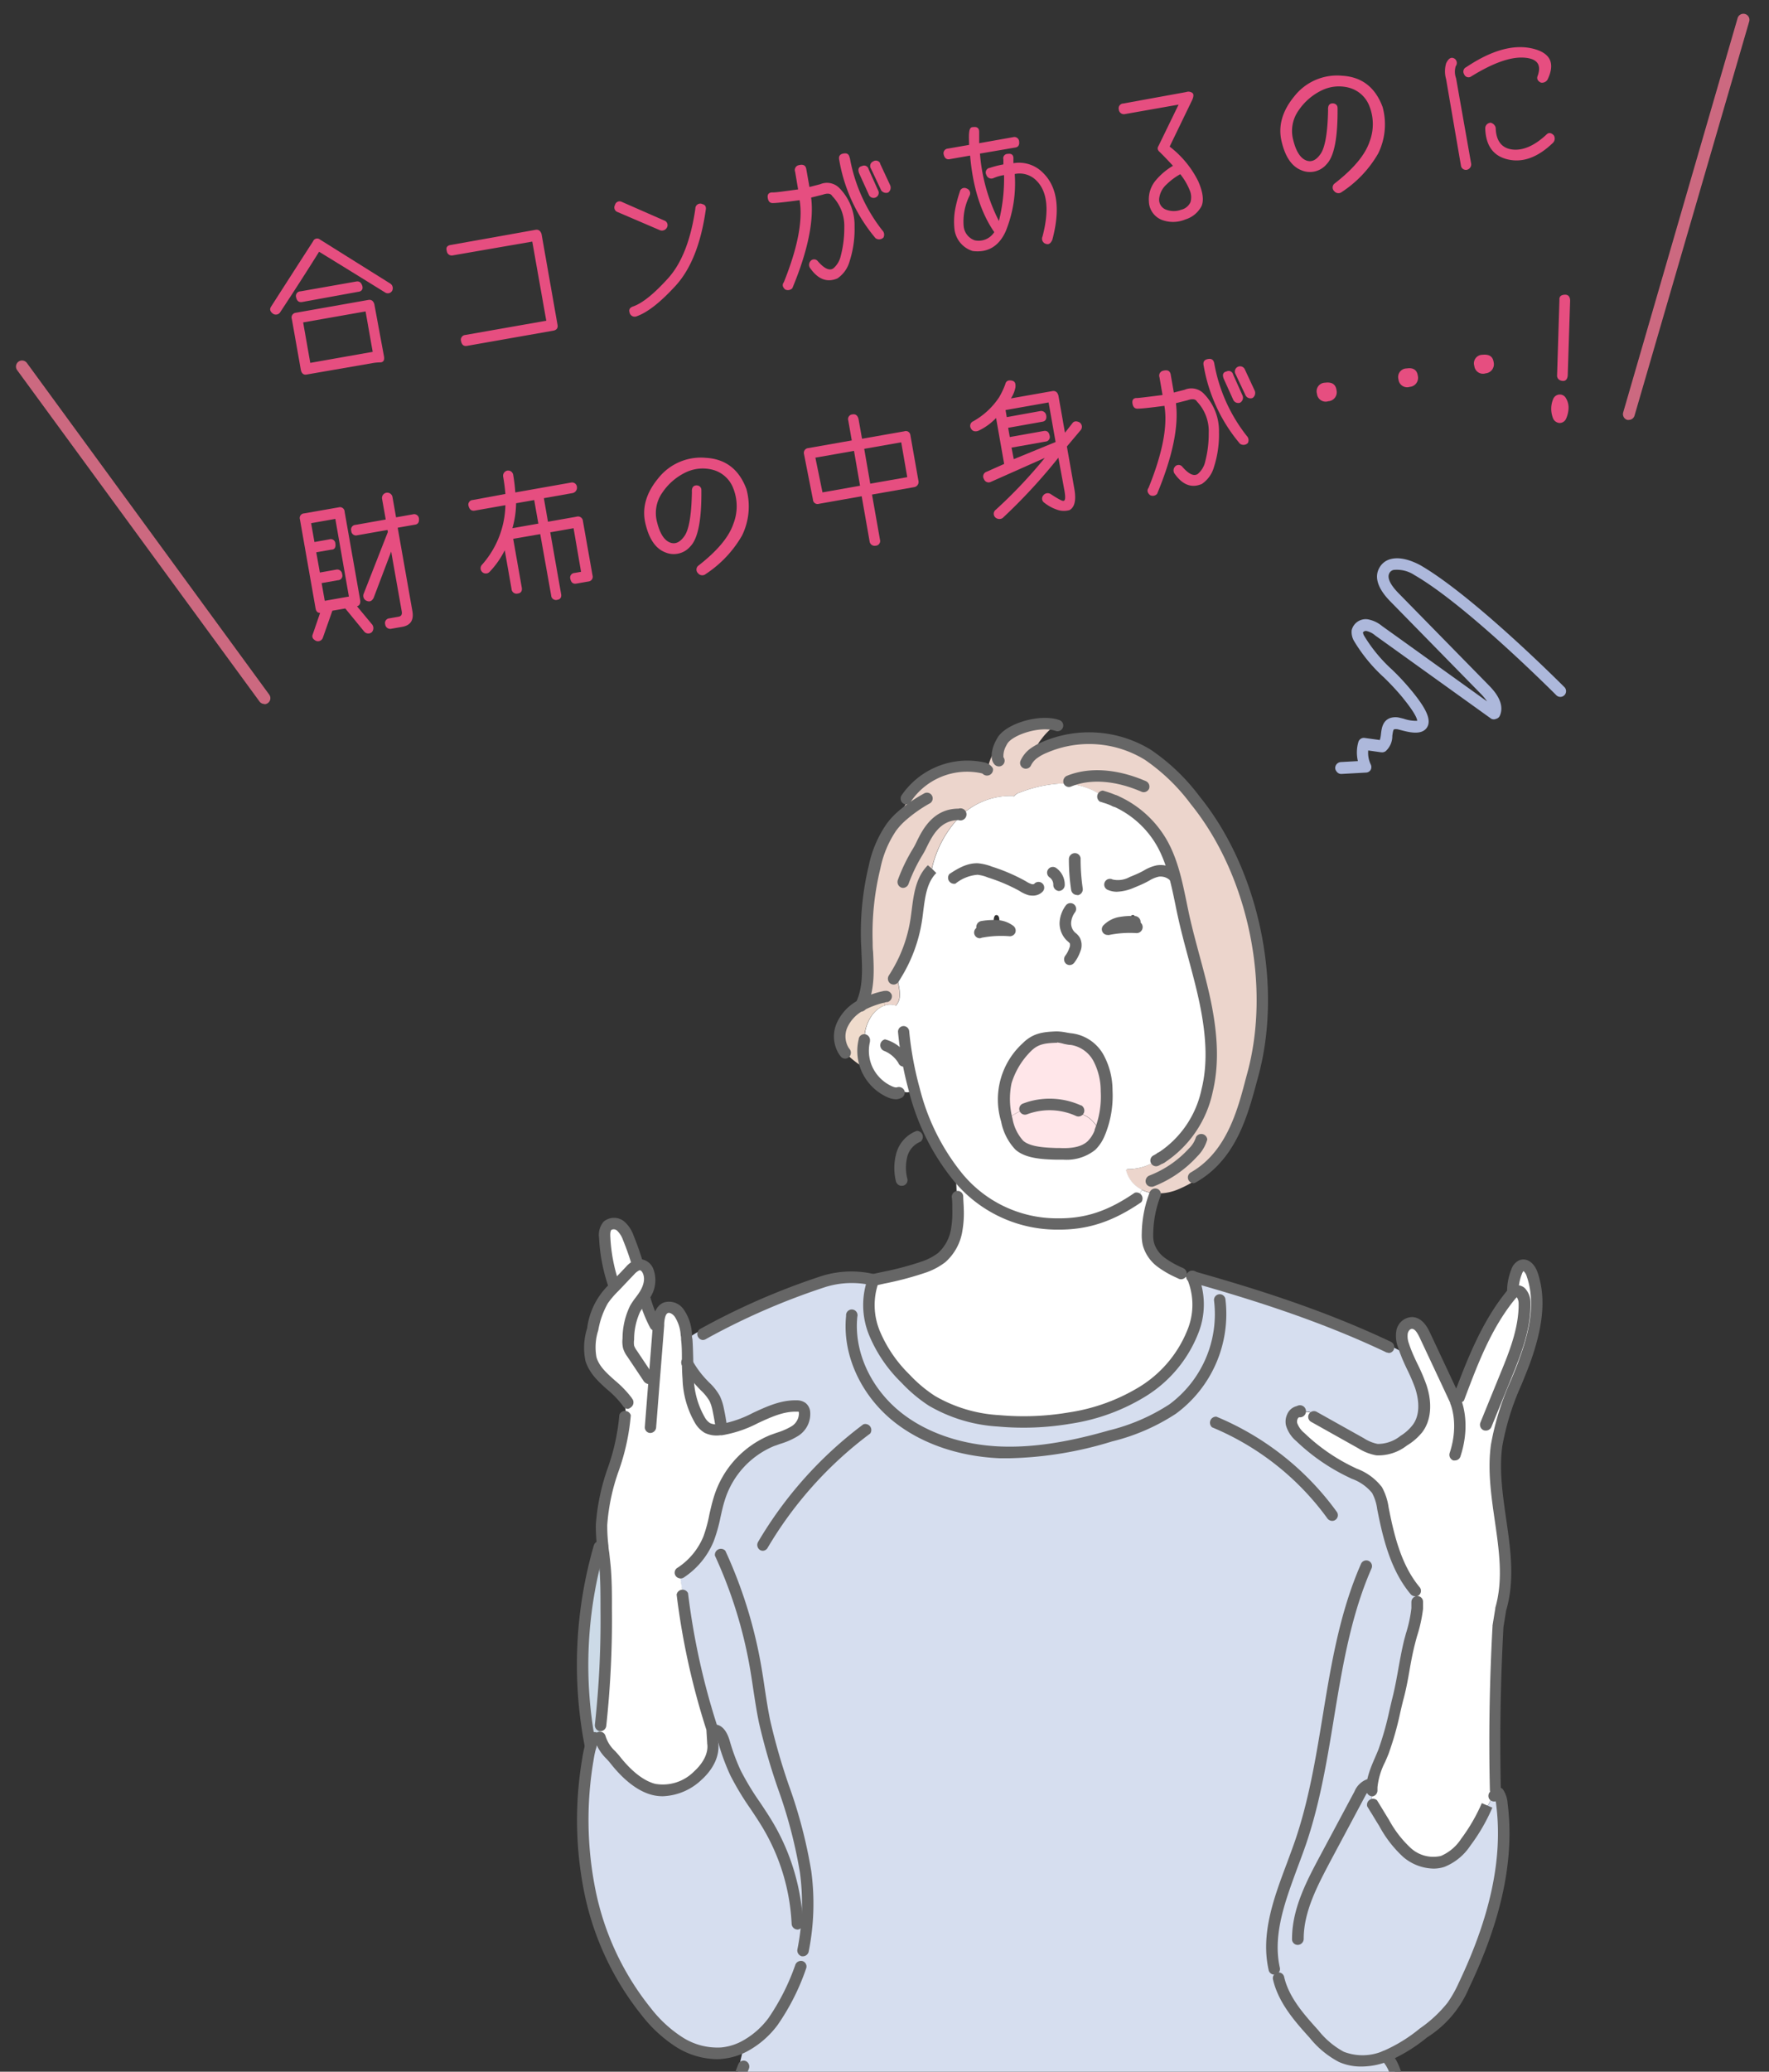 <svg id="レイヤー_1" data-name="レイヤー 1" xmlns="http://www.w3.org/2000/svg" viewBox="0 0 293 343"><rect x="0" y="0" width="293" height="343" fill="#333333" stroke="none"/><defs><style>.cls-1{fill:#e64e80;}.cls-2{fill:#cc6980;}.cls-3{fill:#fff;}.cls-4{fill:#d6deef;}.cls-5{fill:#ecd5cc;}.cls-6{fill:#ffe6e9;}.cls-7{fill:#efdbcc;}.cls-8{fill:#ccdae7;}.cls-9{fill:#666;}.cls-10{fill:#adb8db;}</style></defs><title>アートボード 4</title><path class="cls-1" d="M53,39.66l11.63,7.28a.92.92,0,0,1,.32,1.2.82.82,0,0,1-1.17.28q-5.85-3.63-10.93-6.74-3,4.8-6.48,10.07a.85.85,0,0,1-1.14.2c-.51-.37-.61-.77-.32-1.2q4-6.24,6.94-10.79A.73.73,0,0,1,53,39.66Zm-4,12.12,12-2.12c.49-.09.83.14,1,.7L63.6,59c.11.68-.12,1-.67,1a7.3,7.3,0,0,0-1.13.1L50.83,62c-.53.11-.86-.14-1-.75l-1.49-8.42A.78.78,0,0,1,49.05,51.78ZM59,46.61c.49-.09.82.15,1,.7s-.11.95-.66,1L50.05,50c-.54.09-.87-.16-1-.76a.76.76,0,0,1,.7-1ZM51.39,60.08l10.34-1.83-1.18-6.69L50.21,53.38Z"/><path class="cls-1" d="M88.7,38.05c.49-.08.82.15,1,.71l2.64,15c.11.57-.16.91-.78,1l-14.2,2.5c-.55.1-.88-.17-1-.8a.79.79,0,0,1,.7-1l13.42-2.36L88.16,40,75,42.28a.82.82,0,0,1-1-.73q-.26-.86.69-1Z"/><path class="cls-1" d="M103,33.43l7,3.07a.81.81,0,0,1,.46,1.18.93.93,0,0,1-1.14.44l-7-3a.81.81,0,0,1-.46-1.18A.78.78,0,0,1,103,33.43Zm13.28.35c.52.1.72.43.61,1-.8,5.6-2.47,9.78-5,12.54s-4.69,4.45-6.51,5.07a.86.86,0,0,1-1.11-.68c-.15-.48.08-.83.67-1,1.54-.57,3.44-2.12,5.71-4.63s3.77-6.36,4.52-11.52A.82.82,0,0,1,116.32,33.78Z"/><path class="cls-1" d="M128,31.86c.64,0,2-.21,4.19-.5l-.49-2.91a.82.82,0,0,1,.58-1.1c.72-.19,1.14,0,1.26.61l.53,3,1.78-.46a2.87,2.87,0,0,1,3.17.63,8.76,8.76,0,0,1,2.52,6.38,17.24,17.24,0,0,1-.83,5.78,5.05,5.05,0,0,1-2,2.8q-2.53,1.09-4.48-1.64a.94.94,0,0,1,0-1.21.77.77,0,0,1,1.22,0c1.08,1.24,1.94,1.63,2.58,1.19a3.81,3.81,0,0,0,1.23-2.09,17.93,17.93,0,0,0,.58-4.67,7.12,7.12,0,0,0-2-5.21c-.24-.44-.77-.51-1.57-.23l-1.92.48q.73,5.76-3.11,15a1,1,0,0,1-1.2.21q-.66-.6-.21-1.2,3.45-8.58,2.61-13.58c-2.33.32-3.82.48-4.46.48-.46,0-.73-.27-.82-.88S127.39,31.83,128,31.86Zm12.76-5.72a27.13,27.13,0,0,0,5.38,12,1,1,0,0,1,.19,1.18,1,1,0,0,1-1.32.11,27.14,27.14,0,0,1-6-12.9c-.15-.65.08-1,.68-1.11S140.61,25.5,140.74,26.14ZM143.86,28l1.56,3.48a.85.85,0,1,1-1.53.72l-1.58-3.48c-.27-.7-.11-1.1.48-1.23A.75.75,0,0,1,143.86,28Zm1.91-.91,1.67,3.58a1,1,0,0,1-.34,1.21,1,1,0,0,1-1.15-.37l-1.69-3.59a.82.82,0,0,1,.37-1.2A.8.8,0,0,1,145.77,27Z"/><path class="cls-1" d="M174.3,39.69c-.26.6-.59.83-1,.7a.88.88,0,0,1-.63-1.23c1.13-4.3.82-7.37-.93-9.18a3.92,3.92,0,0,0-3.67-1.17,21.12,21.12,0,0,1-1.48,9.45c-1.12,2.52-3,3.62-5.49,3.3a4.32,4.32,0,0,1-3-3.53,11.54,11.54,0,0,1,.11-3.41,21.6,21.6,0,0,1,.76-2.86.77.77,0,0,1,1.12-.56.84.84,0,0,1,.52,1.15,9.59,9.59,0,0,0-1,5.09,2.75,2.75,0,0,0,1.84,2.35,3.06,3.06,0,0,0,3.23-1.36q-3.33-4.82-4-12.67l-3.37.59c-.53.1-.86-.16-1-.75a.77.77,0,0,1,.7-1l3.5-.61c0-.65-.06-1.3,0-1.95s.19-1,.67-1c.68-.09,1,.18,1,.82s0,1.25,0,1.85l5.62-1a.79.79,0,0,1,1,.72c.07.59-.15.94-.67,1l-5.82,1a29.72,29.72,0,0,0,3.14,11.16,29.12,29.12,0,0,0,.85-7.6,7.08,7.08,0,0,0-1.75.5.86.86,0,0,1-1.18-.55.77.77,0,0,1,.58-1.15,17.12,17.12,0,0,1,2.24-.57c0-.25,0-.53,0-.83a.72.72,0,0,1,.71-.91c.67-.1,1,.18.95.85q0,.45,0,.69a5.56,5.56,0,0,1,4.9,1.59Q176.32,32.09,174.3,39.69Z"/><path class="cls-1" d="M196.47,15.24a1.11,1.11,0,0,1,1,.13c.26.18.26.57,0,1.17l-3.74,7.73A16.44,16.44,0,0,1,198.46,30q1.18,2.71.54,4.14a4.48,4.48,0,0,1-2.66,2.19,5.27,5.27,0,0,1-3.84.1,3.39,3.39,0,0,1-2.21-3.09,4.88,4.88,0,0,1,1.25-3.61,11,11,0,0,1,2.74-2.28c-.69-.75-1.41-1.51-2.17-2.26-.38-.31-.46-.64-.24-1l3.34-6.87-8.9,1.57a.84.84,0,0,1-1-.75.79.79,0,0,1,.72-1Zm-.85,19.49a2.27,2.27,0,0,0,1.56-1.26,2.92,2.92,0,0,0-.14-2,10.53,10.53,0,0,0-1.55-2.63,10.54,10.54,0,0,0-2.27,1.69A3.73,3.73,0,0,0,192,32.83a1.76,1.76,0,0,0,1.25,1.92A3.51,3.51,0,0,0,195.62,34.73Z"/><path class="cls-1" d="M228.27,25.41a18.84,18.84,0,0,1-6,6.36.9.9,0,0,1-1.29-.13.83.83,0,0,1,.1-1.28q4.66-3.63,5.76-6.9a8.09,8.09,0,0,0,0-5.82,5,5,0,0,0-3.45-3.13,6.53,6.53,0,0,0-4.59.51,9.74,9.74,0,0,0-3.74,3.3,5.85,5.85,0,0,0-.85,4.91c.45,1.8,1.14,2.9,2.06,3.3s1.75,0,2.48-1.08,1.15-3.52,1.22-7.2c-.05-.7.17-1.08.65-1.13s.93.23.92.78q.07,7.32-1.8,9.27a3.61,3.61,0,0,1-4.23,1q-2.34-.93-3.24-4.76t2.13-7.49a9,9,0,0,1,7.9-3.38q4.88.28,6.7,5.17A10.91,10.91,0,0,1,228.27,25.41Z"/><path class="cls-1" d="M241,9.77a.88.88,0,0,1,.11,1.19,3.17,3.17,0,0,0,.06,2l2.5,14.15a.92.92,0,0,1-.7,1,.83.83,0,0,1-1-.73l-2.45-14.27a4.73,4.73,0,0,1,0-2.62C239.94,9.6,240.44,9.35,241,9.77ZM253.66,8c3.1.68,4,2.41,2.66,5.18a1.07,1.07,0,0,1-1.1.5c-.55-.27-.73-.65-.53-1.14q1-2.81-2.34-3t-8.68,3.12a.77.77,0,0,1-1.17-.38.8.8,0,0,1,.35-1.16Q249,7,253.66,8Zm-6.84,12.3a1.13,1.13,0,0,1,.91.84c.05,2.18,1,3.39,2.74,3.61s3.67-.6,5.67-2.47c.36-.37.77-.33,1.21.12a1,1,0,0,1-.18,1.29c-2.45,2.35-4.91,3.26-7.36,2.72s-3.73-2.27-3.81-5.18A.92.92,0,0,1,246.82,20.33Z"/><path class="cls-1" d="M61.66,103.42a1,1,0,0,1-.08,1.25.89.89,0,0,1-1.26-.11l-3.13-3.82-2.14.37-1.58,4.49a.86.86,0,0,1-1.11.51q-.86-.42-.54-1.14l1.2-3.5c-.41,0-.66-.22-.76-.79L49.68,86a.76.76,0,0,1,.69-1l5.71-1a.77.77,0,0,1,1,.73l2.57,14.59c.09.58-.09.94-.52,1.06ZM51.53,86.62l.55,3.12,2.47-.44a.76.76,0,0,1,1,.7c.09.62-.13,1-.67,1l-2.5.44.6,3.35,2.69-.48a.82.82,0,0,1,1,.75.75.75,0,0,1-.68,1l-2.72.48.52,2.93,4-.7L55.54,85.91Zm17.86-.75c.06.6-.17.94-.69,1l-2.83.5,2.43,13.78c.27,1.51-.29,2.38-1.67,2.63l-1.83.32a.83.83,0,0,1-1-.73.78.78,0,0,1,.71-1l1.52-.27c.43-.08.6-.37.51-.88l-1.75-9.9L61.88,99c-.27.5-.63.67-1.08.5a.9.9,0,0,1-.56-1.21l4-10.21-.06-.34-5,.88a.78.78,0,0,1-1-.72.77.77,0,0,1,.71-1l5-.89-.6-3.37A.86.86,0,1,1,65,82.25l.6,3.4,2.81-.5A.79.79,0,0,1,69.39,85.87Z"/><path class="cls-1" d="M96.55,86.27l1.59,9a.78.78,0,0,1-.67,1l-2,.35c-.54.09-.87-.16-1-.76a.76.76,0,0,1,.7-1l1.07-.19L95,87.45l-3.86.68,1.79,10.18c.11.58-.11.92-.64,1a.79.79,0,0,1-1-.73L89.48,88.43,85,89.21l1.42,8.06q.15.9-.69,1a.82.82,0,0,1-1-.75L83.6,91.1a14.44,14.44,0,0,1-2.55,3.62.86.86,0,0,1-1.17-1.27,15.35,15.35,0,0,0,3.83-9.81l-5.1.9c-.51.08-.84-.17-1-.76a.76.76,0,0,1,.7-1l5.4-1c-.07-.88-.19-1.81-.36-2.8A.88.88,0,0,1,84,77.92a.85.85,0,0,1,1,.69,27.93,27.93,0,0,1,.35,2.92l9.21-1.63a.81.81,0,0,1,1,.73.92.92,0,0,1-.69,1l-4.79.85.68,3.9,4.71-.83A.82.82,0,0,1,96.55,86.27Zm-7.38.42-.69-3.9-3,.53a15.68,15.68,0,0,1-.61,4.13Z"/><path class="cls-1" d="M122.9,88.67a18.84,18.84,0,0,1-6,6.36.9.9,0,0,1-1.29-.13.83.83,0,0,1,.1-1.28q4.66-3.63,5.76-6.9a8,8,0,0,0,0-5.82,5,5,0,0,0-3.45-3.13,6.53,6.53,0,0,0-4.59.51,9.74,9.74,0,0,0-3.74,3.3,5.85,5.85,0,0,0-.85,4.91c.45,1.8,1.14,2.9,2.06,3.3s1.75,0,2.49-1.08,1.14-3.52,1.21-7.2c-.05-.7.17-1.08.65-1.14s.93.24.92.79q.07,7.32-1.8,9.27a3.61,3.61,0,0,1-4.23,1q-2.34-.93-3.24-4.76t2.13-7.49a9,9,0,0,1,7.9-3.38q4.88.29,6.7,5.17A10.92,10.92,0,0,1,122.9,88.67Z"/><path class="cls-1" d="M150.78,72l1.33,7.55a.87.87,0,0,1-.68,1.1l-7,1.23,1.32,7.47a.78.78,0,0,1-.72,1,.84.84,0,0,1-1-.73l-1.31-7.46-7.07,1.25a.76.76,0,0,1-1-.7l-1.48-7.52a.79.79,0,0,1,.69-1l7.22-1.27-.58-3.31a.77.77,0,0,1,.69-1c.51-.09.84.15,1,.73l.59,3.3,7-1.23A.75.75,0,0,1,150.78,72Zm-15.73,3.77,1.18,5.75,6.22-1.1-1-5.77ZM150.27,79l-1-5.77-6.13,1.08,1,5.77Z"/><path class="cls-1" d="M176.71,73.92l1.23,7c.33,1.85.08,3-.76,3.52a3.36,3.36,0,0,1-2.2-.09,6.88,6.88,0,0,1-2-1.11.81.81,0,0,1-.19-1.21.91.91,0,0,1,1.25-.22c1.28.84,2,1.21,2.12,1.1.29,0,.34-.56.14-1.69l-1-5.44a92.86,92.86,0,0,1-9.25,10,1,1,0,0,1-1.2-.12.83.83,0,0,1,.1-1.28,79.73,79.73,0,0,0,8.1-8.57l-9,4a.82.82,0,0,1-1.08-.5.8.8,0,0,1,.41-1.19l2.94-1.31-1.34-7.61a9.53,9.53,0,0,1-3,2.15c-.56.16-.94,0-1.15-.39a.82.82,0,0,1,.36-1.21,12.34,12.34,0,0,0,4.31-4,13.65,13.65,0,0,0,1-2.12c.12-.53.47-.73,1.06-.62s.68.51.63,1.11a5.13,5.13,0,0,1-.75,1.84l6.86-1.21c.5-.08.83.15,1,.71l1.09,6.18,1.17-1.49c.27-.43.69-.5,1.24-.22a.87.87,0,0,1,.15,1.33Zm-8.8,2.1,6.93-2.84-1.16-6.55-7.13,1.26.2,1.17,5.53-1a.84.84,0,0,1,1,.7c.11.62-.12,1-.68,1.07l-5.62,1,.27,1.53,5.6-1q.82-.15,1,.75a.77.77,0,0,1-.69,1l-5.62,1Z"/><path class="cls-1" d="M188.36,65.9c.63-.05,2-.22,4.19-.5l-.5-2.92a.83.83,0,0,1,.59-1.1c.72-.19,1.14,0,1.26.61l.52,3,1.79-.46a2.85,2.85,0,0,1,3.16.63,8.79,8.79,0,0,1,2.53,6.38,17.5,17.5,0,0,1-.83,5.78,5,5,0,0,1-2,2.8c-1.68.73-3.17.18-4.47-1.63a.94.94,0,0,1,0-1.22.78.78,0,0,1,1.22,0c1.08,1.24,1.93,1.64,2.58,1.19a3.77,3.77,0,0,0,1.23-2.09,18,18,0,0,0,.57-4.67,7.11,7.11,0,0,0-1.94-5.21c-.24-.43-.77-.51-1.58-.22l-1.91.48q.73,5.75-3.11,15a.94.94,0,0,1-1.2.21c-.44-.4-.51-.8-.22-1.2q3.47-8.58,2.62-13.57c-2.33.31-3.82.47-4.46.47-.46,0-.74-.27-.83-.88S187.77,65.86,188.36,65.9Zm12.76-5.73a27,27,0,0,0,5.38,12,1,1,0,0,1,.18,1.18,1,1,0,0,1-1.31.11,27.06,27.06,0,0,1-6-12.89c-.15-.66.08-1,.67-1.12S201,59.53,201.12,60.17ZM204.24,62l1.56,3.48a.94.94,0,0,1-.43,1.2.92.92,0,0,1-1.1-.47l-1.58-3.49c-.27-.69-.12-1.1.47-1.22A.75.75,0,0,1,204.24,62Zm1.91-.91,1.67,3.59a1,1,0,0,1-.34,1.2.93.93,0,0,1-1.15-.37l-1.69-3.58a.86.86,0,1,1,1.51-.84Z"/><path class="cls-1" d="M221.37,64.62A1.49,1.49,0,0,1,220,66.43a1.44,1.44,0,0,1-1.87-1.24,1.42,1.42,0,0,1,1.33-1.83C220.62,63.21,221.24,63.63,221.37,64.62Z"/><path class="cls-1" d="M234.84,62.25a1.49,1.49,0,0,1-1.34,1.8,1.44,1.44,0,0,1-1.87-1.24A1.42,1.42,0,0,1,233,61C234.08,60.83,234.71,61.25,234.84,62.25Z"/><path class="cls-1" d="M247.4,60a1.5,1.5,0,0,1-1.34,1.81,1.44,1.44,0,0,1-1.87-1.24,1.41,1.41,0,0,1,1.33-1.83C246.64,58.62,247.27,59,247.4,60Z"/><path class="cls-1" d="M257.24,66.1a1.19,1.19,0,0,1,1.18-.78,1.15,1.15,0,0,1,.95.61,3,3,0,0,1,.42,1.82,4.63,4.63,0,0,1-.36,1.48,1.19,1.19,0,0,1-1.12.8,1.25,1.25,0,0,1-1.11-.86,4.19,4.19,0,0,1-.27-1.51A4.09,4.09,0,0,1,257.24,66.1Zm2-17.31c.54,0,.82.37.82,1l-.4,12.42c-.08.63-.38.92-.91.85s-.87-.42-.85-.9l.39-12.51C258.24,49.1,258.55,48.81,259.21,48.79Z"/><path class="cls-2" d="M43.79,116.55a1,1,0,0,1-.81-.41L2.84,61.28A1,1,0,0,1,4.46,60.1L44.59,115a1,1,0,0,1-.8,1.59Z"/><path class="cls-2" d="M269.81,69.52a.9.9,0,0,1-.28,0,1,1,0,0,1-.68-1.24L287.8,3a1,1,0,0,1,1.92.56l-19,65.28A1,1,0,0,1,269.81,69.52Z"/><path class="cls-3" d="M252.56,225.36c1.71-4.62,2.86-9.78,1.22-14.43-.27-.77-.92-1.67-1.7-1.41a1.57,1.57,0,0,0-.84,1,8.83,8.83,0,0,0-.64,3.52,2.63,2.63,0,0,0-.5.5c-4,5-6.34,11.06-8.59,17l-.52.25-5-10.75c-.46-1-1.15-2.1-2.22-2.06a1.82,1.82,0,0,0-1.56,1.46,4.27,4.27,0,0,0,.22,2.26c.14.43.3.86.47,1.28.75,1.84,1.74,3.57,2.38,5.45.79,2.3,1,5-.49,7a9,9,0,0,1-2.33,2A6.84,6.84,0,0,1,228,240a7.46,7.46,0,0,1-2.62-1.06l-6.79-3.79.17-.3a5.4,5.4,0,0,0-1.94-1.05,2.66,2.66,0,0,0-2.47.83l-.32-.07a1.93,1.93,0,0,0-.12,1.23,4.51,4.51,0,0,0,1.44,2.12,32.46,32.46,0,0,0,8.45,5.86c1.57.76,3.31,1.47,4.26,2.94a8.51,8.51,0,0,1,1,3c1,4.85,2.17,9.85,5.34,13.64l-.49.24a7.32,7.32,0,0,1,.87,2.75,32.72,32.72,0,0,1-1.24,5.48c-.83,3.15-1.18,6.39-2,9.53a73.84,73.84,0,0,1-2.37,8.69c-.75,2-2.08,4.27-1.89,6.44l-.07.12a3.75,3.75,0,0,0,.54,2.61l-.1.05c.52.85,1,1.71,1.57,2.56a18.83,18.83,0,0,0,3.83,4.93,6.41,6.41,0,0,0,5.84,1.46,8.3,8.3,0,0,0,3.8-3.15A29.87,29.87,0,0,0,246,299.4a3.76,3.76,0,0,0,1.08-2.15l.35,0,.6-.4-.34-.51q-.32-13.56.43-27.1l.46-2.83c2.52-8.74-1.92-18.09-.7-27.1C248.56,234.46,250.85,230,252.56,225.36Z"/><path class="cls-4" d="M248.76,298.67a3.88,3.88,0,0,0-.58-1.87l-.12.08-.6.4-.35,0A3.76,3.76,0,0,1,246,299.4,29.87,29.87,0,0,1,242.7,305a8.3,8.3,0,0,1-3.8,3.15,6.41,6.41,0,0,1-5.84-1.46,18.83,18.83,0,0,1-3.83-4.93c-.53-.85-1-1.71-1.57-2.56l.1-.05a3.75,3.75,0,0,1-.54-2.61l.07-.12c-.19-2.17,1.14-4.49,1.89-6.44a73.84,73.84,0,0,0,2.37-8.69c.79-3.14,1.14-6.38,2-9.53a32.72,32.72,0,0,0,1.24-5.48,7.32,7.32,0,0,0-.87-2.75l.49-.24c-3.17-3.79-4.39-8.79-5.34-13.64a8.51,8.51,0,0,0-1-3c-.95-1.47-2.69-2.18-4.26-2.94a32.46,32.46,0,0,1-8.45-5.86,4.51,4.51,0,0,1-1.44-2.12,1.93,1.93,0,0,1,.12-1.23l.32.07a2.66,2.66,0,0,1,2.47-.83,5.4,5.4,0,0,1,1.94,1.05l-.17.3,6.79,3.79A7.46,7.46,0,0,0,228,240a6.84,6.84,0,0,0,4.42-1.48,9,9,0,0,0,2.33-2c1.45-2,1.28-4.71.49-7-.64-1.88-1.63-3.61-2.38-5.45l-.2.08a12,12,0,0,0-2.57-1.37L230,223c-10.53-5-21.26-8.47-32.47-11.64a1,1,0,0,1,0,.1,11.89,11.89,0,0,1,0,9.15,20.44,20.44,0,0,1-8.21,9.79,32.55,32.55,0,0,1-12.13,4.43,45.73,45.73,0,0,1-11.8.45,24.87,24.87,0,0,1-11.07-3.31,24.36,24.36,0,0,1-4.37-3.68,23.08,23.08,0,0,1-5.11-7.46,12.19,12.19,0,0,1-.2-8.89,15.63,15.63,0,0,0-8.25.26A114.88,114.88,0,0,0,117,220.52l-.27-.49a9.5,9.5,0,0,0-3,1.78c.1,1.35.11,2.7.15,4.06a16.59,16.59,0,0,0,2.38,3.21,11.57,11.57,0,0,1,2.06,2.48,7.55,7.55,0,0,1,.6,1.85c.22,1,.39,2,.52,3.05l0,.23c4.36-.54,8.1-4.06,12.5-3.94a1.51,1.51,0,0,1,.87.23,1.2,1.2,0,0,1,.41.78,3.42,3.42,0,0,1-1.75,3.25,20.38,20.38,0,0,1-3.62,1.48,15.31,15.31,0,0,0-8.76,9.68c-.68,2.17-.93,4.47-1.78,6.58a12.32,12.32,0,0,1-4.68,5.63l-.1.06.51,3.42-.09,0A118.82,118.82,0,0,0,118,286.23l.08,2.26c.36,2.06-.9,4.08-2.46,5.48-2,1.78-4.72,2.94-7.29,2.29s-4.78-2.82-6.4-4.87c-.89-1.14-2.1-2-2.55-3.79h-.11a.86.86,0,0,1,0,.16l-.79-.08a7.26,7.26,0,0,0-.61,1.5,14.52,14.52,0,0,0-.41,2,59.83,59.83,0,0,0,.32,22.08,46.57,46.57,0,0,0,9.37,19.91,22,22,0,0,0,5.43,5,11.6,11.6,0,0,0,7,1.83,9.87,9.87,0,0,0,3.57-1l-1.08,4.6.58.2a37.21,37.21,0,0,0-2,14.27v.23H233.51c0-.48-.06-1-.06-1.45a96,96,0,0,0-2.2-13.17c-.2-.8-1-2.88-1.82-3.15a26.52,26.52,0,0,0,6.34-3.88,23.1,23.1,0,0,0,4.76-4.44,22.48,22.48,0,0,0,2-3.49C246.93,319.28,250.06,308.93,248.76,298.67Z"/><path class="cls-5" d="M198,132.54a33,33,0,0,0-7.84-7.55A18.74,18.74,0,0,0,173,123.78a9.47,9.47,0,0,0-1.65.91,3,3,0,0,1,.11-.5,5.88,5.88,0,0,1,1-1.78,10.71,10.71,0,0,1,2.41-2.39c-2.85-.78-7.39.68-8.7,2.43a5.27,5.27,0,0,0-.35.61,7.48,7.48,0,0,0-1.94,3.12,1.59,1.59,0,0,0-.09.86.78.78,0,0,0,.29.44l-.5.1a1.4,1.4,0,0,0-.86-.46,12.19,12.19,0,0,0-12.59,5.1l.33.24a11.65,11.65,0,0,0-1.44,2.78l.07.08a12,12,0,0,0-1.43,1.59,17.89,17.89,0,0,0-2.79,6.65A46.19,46.19,0,0,0,143.59,156c.12,3.51.6,7.24-.93,10.39a14.94,14.94,0,0,1,3.56-1.32l.35,1.39a2.81,2.81,0,0,1,1.79.05,2.57,2.57,0,0,0,.63-1.47,6.9,6.9,0,0,0-.19-2c-.09-.51-.19-1-.29-1.54l-.15-.1a24.29,24.29,0,0,0,3.32-9c.46-3,.5-6.34,2.62-8.47a18.09,18.09,0,0,1,4.26-8.29,11.85,11.85,0,0,1,9.21-3.84l.08.11a2.1,2.1,0,0,1,1.08-.71,22.38,22.38,0,0,1,6-1.42,11.82,11.82,0,0,1,6,1.05c.69.34,1.36.78,2.06,1.14a13.93,13.93,0,0,1,1.63.61h0a16.69,16.69,0,0,1,7.62,6.79c2.17,3.74,2.78,8.14,3.72,12.35,1.05,4.79,2.58,9.47,3.57,14.28s1.43,9.82.29,14.59a17.68,17.68,0,0,1-7.61,11.07h0a8.73,8.73,0,0,1-5.41,1.92.33.33,0,0,0-.26.08.29.29,0,0,0,0,.29,4.81,4.81,0,0,0,2.55,3,4.7,4.7,0,0,0,.87.36,6.84,6.84,0,0,0,1.35.25,8.34,8.34,0,0,0,3.56-.54,18.21,18.21,0,0,0,4.3-2.42l-.32-.45c5.63-3.95,7.23-10.93,8.66-16.2C211.57,163.15,207.61,144.37,198,132.54Z"/><path class="cls-3" d="M166.75,185.38a8.28,8.28,0,0,0,2.05,4.14c1.57,1.41,4.71,1.39,6.69,1.46s3.9-.1,5.27-1.37a6.38,6.38,0,0,0,1.39-2.14l.06-.16a16.28,16.28,0,0,0,1.11-6.77,11.51,11.51,0,0,0-1.34-5.45A6.07,6.07,0,0,0,177.5,172c-.8-.08-1.57-.3-2.37-.33h-.23c-2,.06-3.39.2-4.88,1.69a11.64,11.64,0,0,0-3.27,12Zm-15.28-4.91-.6.06c-.16.36-.66.36-1,.26l-.41-.12-.52.34a2.2,2.2,0,0,1-1.62-.22,7.44,7.44,0,0,1-3.6-3.53c-.05-.1-.1-.2-.14-.3a7.43,7.43,0,0,1-.38-4.63,6.84,6.84,0,0,1,1.08-4,4.77,4.77,0,0,1,1.84-1.7,4.09,4.09,0,0,1,.49-.18,2.81,2.81,0,0,1,1.79.05,2.57,2.57,0,0,0,.63-1.47,6.9,6.9,0,0,0-.19-2c-.09-.51-.19-1-.29-1.54l-.15-.1a24.29,24.29,0,0,0,3.32-9c.46-3,.5-6.34,2.62-8.47a18.09,18.09,0,0,1,4.26-8.29,11.85,11.85,0,0,1,9.21-3.84l.08.11a2.1,2.1,0,0,1,1.08-.71,22.38,22.38,0,0,1,6-1.42,11.82,11.82,0,0,1,6,1.05c.69.34,1.36.78,2.06,1.14a6.06,6.06,0,0,0,1.63.61h0a16.69,16.69,0,0,1,7.62,6.79c2.17,3.74,2.78,8.14,3.72,12.35,1.05,4.79,2.58,9.47,3.57,14.28s1.43,9.82.29,14.59a17.68,17.68,0,0,1-7.61,11.07h0a8.73,8.73,0,0,1-5.41,1.92.33.33,0,0,0-.26.08.29.29,0,0,0,0,.29,4.81,4.81,0,0,0,2.55,3l-.58,1.24c-4.22,2.89-8.2,4.47-13.43,4.4a21.26,21.26,0,0,1-16.55-7.93A37.78,37.78,0,0,1,151.47,180.47Zm36.4-27.32c.34-.31.38-1.76-.3-1.64-.22,0-.34.31-.38.63C187.12,152.78,187.37,153.6,187.87,153.15Zm-22.59,0c.34-.31.38-1.76-.3-1.64-.22,0-.34.31-.38.63C164.52,152.78,164.77,153.6,165.28,153.15Z"/><path class="cls-3" d="M158.34,194.87l.21-.17a21.26,21.26,0,0,0,16.55,7.93c5.23.07,9.21-1.51,13.43-4.4l.58-1.24a4.7,4.7,0,0,0,.87.36,6.84,6.84,0,0,0,1.35.25v.1a18.94,18.94,0,0,0-1.26,6.53,6.77,6.77,0,0,0,.13,1.68,5.7,5.7,0,0,0,2.13,3.07,15.13,15.13,0,0,0,3,1.73,1.29,1.29,0,0,0,1,.66,11.63,11.63,0,0,0,1.18,0,11.89,11.89,0,0,1,0,9.15,20.44,20.44,0,0,1-8.21,9.79,32.55,32.55,0,0,1-12.13,4.43,45.73,45.73,0,0,1-11.8.45,24.87,24.87,0,0,1-11.07-3.31,24.36,24.36,0,0,1-4.37-3.68,23.08,23.08,0,0,1-5.11-7.46,12.19,12.19,0,0,1-.2-8.89,69.85,69.85,0,0,0,8.48-2.19,10.46,10.46,0,0,0,2.82-1.5,7.81,7.81,0,0,0,2.51-4.7,16.41,16.41,0,0,0,.21-3.36h-.07Z"/><path class="cls-6" d="M183.32,180.54a11.51,11.51,0,0,0-1.34-5.45A6.07,6.07,0,0,0,177.5,172c-.8-.08-1.57-.3-2.37-.33h-.23c-2,.06-3.39.2-4.88,1.69a11.64,11.64,0,0,0-3.27,12l.07-.07a11.12,11.12,0,0,1,3.85-1.95l0-.08a11.51,11.51,0,0,1,7.92.6l-.11.25c0,.11.11.18.22.2a4.52,4.52,0,0,1,2.45,1.49,9.93,9.93,0,0,1,1.08,1.49A16.28,16.28,0,0,0,183.32,180.54Z"/><path class="cls-6" d="M181.13,185.82a4.52,4.52,0,0,0-2.45-1.49c-.11,0-.25-.09-.22-.2l.11-.25a11.51,11.51,0,0,0-7.92-.6l0,.08a11.12,11.12,0,0,0-3.85,1.95l-.07.07a8.28,8.28,0,0,0,2.05,4.14c1.57,1.41,4.71,1.39,6.69,1.46s3.9-.1,5.27-1.37a6.38,6.38,0,0,0,1.39-2.14l.06-.16A9.93,9.93,0,0,0,181.13,185.82Z"/><path class="cls-7" d="M142.66,166.4a14.94,14.94,0,0,1,3.56-1.32l.35,1.39a4.09,4.09,0,0,0-.49.18,4.77,4.77,0,0,0-1.84,1.7,6.84,6.84,0,0,0-1.08,4,7.43,7.43,0,0,0,.38,4.63,14.12,14.12,0,0,1-4-3.21,4.59,4.59,0,0,1-.22-3.82,6.89,6.89,0,0,1,3-3.39A2,2,0,0,1,142.66,166.4Z"/><path class="cls-3" d="M133.29,233.76a1.2,1.2,0,0,0-.41-.78,1.51,1.51,0,0,0-.87-.23c-4.4-.12-8.14,3.4-12.5,3.94l-.27,0a3.64,3.64,0,0,1-2-.29,3.6,3.6,0,0,1-1.24-1.3,14.83,14.83,0,0,1-1.94-6.88c-.06-.8-.08-1.6-.1-2.39,0-1.36,0-2.71-.15-4.06,0-.26,0-.51-.07-.77a7,7,0,0,0-1.16-3.6,2,2,0,0,0-2.16-.9c-.95.34-1.19,1.55-1.27,2.57,0,.1,0,.2,0,.31-.23,2.94-.47,5.88-.7,8.82l-.7-.06s0,.08-.06.09-.23-.09-.3-.19l-2.64-4a4,4,0,0,1-.57-1.1,3.78,3.78,0,0,1-.06-1.3,11.76,11.76,0,0,1,1.13-5c.4-.71,1-1.32,1.4-2a4.42,4.42,0,0,0,.73-4.28,1.65,1.65,0,0,0-1.18-1,1.4,1.4,0,0,0-.5,0,3.19,3.19,0,0,0-1.3.94L102,212.85l-.32.33a15.69,15.69,0,0,0-1.83,2.17,15.06,15.06,0,0,0-1.72,4.77,9.79,9.79,0,0,0-.28,4.94c.85,3,4.16,4.46,5.94,7l-.29.16c.06.69.11,1.37.16,2l-.18,0c-.25,6.2-3.71,11.94-3.87,18.14a27.15,27.15,0,0,0,.2,3.6c.12,1.13.27,2.26.37,3.39.21,2.29.21,4.6.2,6.9a160.38,160.38,0,0,1-.93,19.36h-.06c-.07.65-.13,1.29-.2,1.93h.11c.45,1.79,1.66,2.65,2.55,3.79,1.62,2.05,3.86,4.23,6.4,4.87s5.32-.51,7.29-2.29c1.56-1.4,2.82-3.42,2.46-5.48l-.08-2.26A118.82,118.82,0,0,1,113,263.88l.09,0-.51-3.42.1-.06a12.32,12.32,0,0,0,4.68-5.63c.85-2.11,1.1-4.41,1.78-6.58a15.31,15.31,0,0,1,8.76-9.68,20.38,20.38,0,0,0,3.62-1.48A3.42,3.42,0,0,0,133.29,233.76Z"/><path class="cls-3" d="M119.48,236.46l0,.23-.27,0a3.64,3.64,0,0,1-2-.29,3.6,3.6,0,0,1-1.24-1.3,14.83,14.83,0,0,1-1.94-6.88c-.06-.8-.08-1.6-.1-2.39a16.59,16.59,0,0,0,2.38,3.21,11.57,11.57,0,0,1,2.06,2.48,7.55,7.55,0,0,1,.6,1.85C119.18,234.42,119.35,235.43,119.48,236.46Z"/><path class="cls-3" d="M107.69,228.18s0,.08-.06.09-.23-.09-.3-.19l-2.64-4a4,4,0,0,1-.57-1.1,3.78,3.78,0,0,1-.06-1.3,11.76,11.76,0,0,1,1.13-5c.4-.71,1-1.32,1.4-2l.14.08a22.3,22.3,0,0,0,1.79,4.59l.57,0c-.23,2.94-.47,5.88-.7,8.82Z"/><path class="cls-3" d="M105.55,209.15l.09.32a3.19,3.19,0,0,0-1.3.94L102,212.85l-.45-.43a28.53,28.53,0,0,1-1.41-7.55,2.44,2.44,0,0,1,.48-1.93,1.71,1.71,0,0,1,2.17.07,4.64,4.64,0,0,1,1.26,2A42.91,42.91,0,0,1,105.55,209.15Z"/><path class="cls-8" d="M99.42,285.66c-.07.65-.13,1.29-.2,1.93a.86.86,0,0,1,0,.16l-.79-.08a7.26,7.26,0,0,0-.61,1.5,70.06,70.06,0,0,1,1.47-33.09l.56-.06c.12,1.13.27,2.26.37,3.39.21,2.29.21,4.6.2,6.9a160.38,160.38,0,0,1-.93,19.36Z"/><path class="cls-9" d="M171,148.28a2.85,2.85,0,0,1-.64-.07,5.66,5.66,0,0,1-1.4-.64l-.16-.1a28.65,28.65,0,0,0-5.17-2.19,6.23,6.23,0,0,0-1.73-.45,6.64,6.64,0,0,0-3.65,1.47,1,1,0,0,1-1-1.6c1.22-.79,2.87-1.87,4.78-1.77a8.51,8.51,0,0,1,2.26.55,30.26,30.26,0,0,1,5.51,2.36l.16.09a3.54,3.54,0,0,0,.88.43.58.58,0,0,0,.43,0,.95.95,0,1,1,1.4,1.28A2.19,2.19,0,0,1,171,148.28Z"/><path class="cls-9" d="M175.35,147.51h0a1,1,0,0,1-.89-1,1.47,1.47,0,0,0-.62-1.25.95.95,0,0,1,1.07-1.57,3.36,3.36,0,0,1,1.44,2.94A1,1,0,0,1,175.35,147.51Z"/><path class="cls-9" d="M185,147.64a3.62,3.62,0,0,1-1.44-.28.95.95,0,1,1,.72-1.75,4,4,0,0,0,2.83-.41c.59-.24,1.28-.52,1.91-.84l.41-.22a6.93,6.93,0,0,1,2.15-.87,4.09,4.09,0,0,1,3.64,1.24.94.94,0,1,1-1.38,1.29,2.24,2.24,0,0,0-1.94-.65,5.18,5.18,0,0,0-1.57.66l-.43.23c-.71.37-1.45.67-2.08.93A7.91,7.91,0,0,1,185,147.64Z"/><path class="cls-9" d="M177.18,159.78a1,1,0,0,1-.58-.19,1,1,0,0,1-.18-1.33,4.63,4.63,0,0,0,.7-1.32,1.06,1.06,0,0,0,.07-.76,2.12,2.12,0,0,0-.3-.29l-.23-.21a4,4,0,0,1-1.16-2.93,5.17,5.17,0,0,1,1-2.8.95.95,0,1,1,1.54,1.11,3.25,3.25,0,0,0-.63,1.73,2.09,2.09,0,0,0,.57,1.52l.16.14a3.09,3.09,0,0,1,.68.74,2.72,2.72,0,0,1,.1,2.37,6.6,6.6,0,0,1-1,1.84A1,1,0,0,1,177.18,159.78Z"/><path class="cls-9" d="M176.16,192l-.71,0-.52,0c-2.14-.06-5.07-.16-6.76-1.68a9.28,9.28,0,0,1-2.35-4.63,12.6,12.6,0,0,1,3.53-12.93c1.71-1.72,3.37-1.9,5.52-2h.26a10,10,0,0,1,1.52.19c.33.06.63.11.94.14a7,7,0,0,1,5.21,3.59,12.3,12.3,0,0,1,1.47,5.89,17.11,17.11,0,0,1-1.17,7.15,1.89,1.89,0,0,1-.09.21,7,7,0,0,1-1.6,2.44A7.6,7.6,0,0,1,176.16,192Zm-1.06-19.36H175c-2,.07-3.09.23-4.27,1.42a12.72,12.72,0,0,0-3.19,5.29,12.93,12.93,0,0,0,.16,5.86,7.34,7.34,0,0,0,1.77,3.65c1.18,1.06,3.81,1.15,5.55,1.21h.53c1.4.06,3.39,0,4.59-1.12a5.11,5.11,0,0,0,1.17-1.82l0-.11,0,0a15.07,15.07,0,0,0,1-6.37,10.66,10.66,0,0,0-1.21-5,5.17,5.17,0,0,0-3.75-2.65c-.38,0-.74-.1-1.09-.16A7.87,7.87,0,0,0,175.1,172.59Z"/><path class="cls-9" d="M165.45,126.89a1,1,0,0,1-.77-.37c-1-1.21,0-3.44.26-3.87a5.07,5.07,0,0,1,.45-.77c1.63-2.19,6.62-3.62,9.71-2.78l.27.09a.95.95,0,1,1-.56,1.81l-.22-.07c-2.45-.67-6.61.65-7.68,2.09a3.58,3.58,0,0,0-.26.46,3.46,3.46,0,0,0-.45,1.89.94.94,0,0,1-.17,1.32A.89.89,0,0,1,165.45,126.89Z"/><path class="cls-9" d="M197.69,195.89a.95.95,0,0,1-.47-1.77c.39-.23.76-.46,1.1-.7,5-3.53,6.7-9.76,8-14.76l.25-.92c4-14.58.14-32.92-9.33-44.6a32,32,0,0,0-7.6-7.34,17.66,17.66,0,0,0-16.3-1.15,7.32,7.32,0,0,0-1.48.81,3.24,3.24,0,0,0-1.07,1.21.95.95,0,1,1-1.72-.8,5,5,0,0,1,1.68-2,10,10,0,0,1,1.82-1,19.57,19.57,0,0,1,18.07,1.28,33.82,33.82,0,0,1,8.08,7.75c9.82,12.13,13.81,31.16,9.69,46.3l-.25.92c-1.43,5.29-3.2,11.88-8.78,15.81-.39.27-.81.54-1.26.8A1,1,0,0,1,197.69,195.89Z"/><path class="cls-9" d="M189.44,131.16a1,1,0,0,1-.37-.08c-4.33-1.87-8.47-2.18-11.66-.86a.94.94,0,0,1-1.24-.52,1,1,0,0,1,.51-1.24c3.68-1.51,8.34-1.2,13.14.88a1,1,0,0,1,.5,1.24A1,1,0,0,1,189.44,131.16Z"/><path class="cls-9" d="M191.48,193.09a.95.95,0,0,1-.42-1.8c.25-.13.49-.27.72-.41a1,1,0,0,1,1.3.34.94.94,0,0,1-.33,1.3c-.28.16-.56.32-.85.47A.9.9,0,0,1,191.48,193.09Z"/><path class="cls-9" d="M192.28,192.64a.93.93,0,0,1-.81-.46.94.94,0,0,1,.32-1.3A16.6,16.6,0,0,0,199,180.39c1-4,.87-8.53-.29-14.17-.52-2.53-1.21-5.08-1.87-7.54-.59-2.19-1.2-4.46-1.7-6.72q-.25-1.12-.48-2.28c-.7-3.37-1.42-6.86-3.13-9.8a15.68,15.68,0,0,0-7.18-6.4.95.95,0,0,1,.76-1.74,17.63,17.63,0,0,1,8.07,7.19c1.86,3.2,2.61,6.84,3.34,10.37.15.75.31,1.5.47,2.25.49,2.22,1.1,4.46,1.68,6.63.67,2.49,1.37,5.07,1.9,7.65,1.22,5.93,1.31,10.7.28,15a18.54,18.54,0,0,1-8,11.67A1,1,0,0,1,192.28,192.64Z"/><path class="cls-9" d="M184.68,133.56a1.09,1.09,0,0,1-.39-.08,11.22,11.22,0,0,0-1.52-.57c-.21-.08-.4-.13-.58-.18a1,1,0,0,1,.49-1.84l.68.21a16.22,16.22,0,0,1,1.7.64.95.95,0,0,1-.38,1.82Z"/><path class="cls-9" d="M142.59,167.49a1,1,0,0,1-.83-1.42l0-.06c1.21-2.49,1.06-5.48.92-8.36,0-.54-.05-1.08-.07-1.61a47.31,47.31,0,0,1,1.28-12.7,18.88,18.88,0,0,1,3-7,12.86,12.86,0,0,1,1.54-1.71A24.06,24.06,0,0,1,153,131.4a.95.95,0,1,1,.95,1.64,22.78,22.78,0,0,0-4.19,3,11.16,11.16,0,0,0-1.32,1.47,17.16,17.16,0,0,0-2.63,6.31A45.07,45.07,0,0,0,144.54,156c0,.52,0,1,.07,1.57.15,3.13.31,6.36-1.1,9.26a1.63,1.63,0,0,1-.09.19A1,1,0,0,1,142.59,167.49Z"/><path class="cls-9" d="M140,175.27a.94.94,0,0,1-.72-.33,3.91,3.91,0,0,1-.5-.73,5.52,5.52,0,0,1-.28-4.61,7.88,7.88,0,0,1,3.45-3.88l.29-.16a15.45,15.45,0,0,1,3.78-1.41l.38-.09.16,0a1,1,0,0,1,1.15.69,1,1,0,0,1-.69,1.15l-.17,0-.35.09a14.43,14.43,0,0,0-3.36,1.24l-.22.12a6,6,0,0,0-2.64,2.91,3.67,3.67,0,0,0,.16,3,2,2,0,0,0,.28.42,1,1,0,0,1-.1,1.34A.92.92,0,0,1,140,175.27Z"/><path class="cls-9" d="M148.42,182a3.68,3.68,0,0,1-1.54-.39,8.48,8.48,0,0,1-4.06-4,2.7,2.7,0,0,1-.17-.38,8.31,8.31,0,0,1-.42-5.19l0-.06a.94.94,0,0,1,1.11-.74,1,1,0,0,1,.75,1.13s0,.09,0,.11a6.44,6.44,0,0,0,.33,4c.05.11.08.19.12.26a6.52,6.52,0,0,0,3.14,3.08c.52.24.78.24.91.19a1,1,0,0,1,1.22.58,1,1,0,0,1-.58,1.21A2.36,2.36,0,0,1,148.42,182Z"/><path class="cls-9" d="M149.68,176.59a.93.93,0,0,1-.89-.62,4.91,4.91,0,0,0-2.4-2,1,1,0,0,1,.2-1.89,6.33,6.33,0,0,1,4,3.24,1,1,0,0,1-.89,1.28Z"/><path class="cls-9" d="M175.44,203.58h-.35a22.16,22.16,0,0,1-17.27-8.27,38.28,38.28,0,0,1-7.26-14.59,57.28,57.28,0,0,1-1.82-9.84.93.93,0,0,1,.85-1,.94.94,0,0,1,1,.85,55.55,55.55,0,0,0,1.76,9.51,36.5,36.5,0,0,0,6.88,13.88,20.33,20.33,0,0,0,15.84,7.59c4.67.06,8.41-1.17,12.88-4.24a1,1,0,0,1,1.08,1.57C184.41,202.2,180.32,203.58,175.44,203.58Z"/><path class="cls-9" d="M149.59,147a.84.84,0,0,1-.35-.07,1,1,0,0,1-.53-1.24,29.12,29.12,0,0,1,2.49-5.16,11.35,11.35,0,0,0,.57-1.06c1-2.09,2.77-5.59,7-5.59a1,1,0,1,1,0,1.9c-3.06,0-4.36,2.62-5.31,4.53a11.64,11.64,0,0,1-.68,1.26,27.17,27.17,0,0,0-2.32,4.83A1,1,0,0,1,149.59,147Z"/><path class="cls-9" d="M148,163a1.05,1.05,0,0,1-.53-.16,1,1,0,0,1-.26-1.32c.13-.2.26-.4.38-.61a23.37,23.37,0,0,0,3.2-8.67c.08-.49.14-1,.21-1.52.34-2.69.69-5.48,2.68-7.47l.73.62.67.67,0,0c-1.56,1.56-1.85,3.9-2.17,6.39-.06.53-.13,1.06-.21,1.57a25.28,25.28,0,0,1-3.46,9.37c-.13.22-.27.45-.42.67A.93.93,0,0,1,148,163Z"/><path class="cls-9" d="M150.11,133.17a1,1,0,0,1-.52-.15,1,1,0,0,1-.28-1.32,13.22,13.22,0,0,1,13.6-5.5,2.23,2.23,0,0,1,1.43.83l0,0a1.36,1.36,0,0,1,.13.24,1,1,0,0,1-1.72.82,1.38,1.38,0,0,0-.3-.09,11.23,11.23,0,0,0-11.57,4.69A1,1,0,0,1,150.11,133.17Zm12.71-5Z"/><path class="cls-9" d="M190.68,196.48a.94.94,0,0,1-.88-.61,1,1,0,0,1,.54-1.23,17.31,17.31,0,0,0,6.57-4.48,4.44,4.44,0,0,0,1.19-1.92,1,1,0,0,1,1.86.42,6.41,6.41,0,0,1-1.65,2.79,19.25,19.25,0,0,1-7.29,5A.8.8,0,0,1,190.68,196.48Z"/><path class="cls-9" d="M149.32,196.33a1,1,0,0,1-.93-.76,9.31,9.31,0,0,1,.08-4.69,5.53,5.53,0,0,1,3.37-3.65,1,1,0,0,1,.61,1.8,3.66,3.66,0,0,0-2.16,2.42,7.41,7.41,0,0,0,0,3.74.94.94,0,0,1-.74,1.12Z"/><path class="cls-9" d="M144.66,212.84a1,1,0,0,1-.21-1.88l1.58-.35a50.68,50.68,0,0,0,6.76-1.79,9.6,9.6,0,0,0,2.57-1.36,6.89,6.89,0,0,0,2.18-4.13,16,16,0,0,0,.19-3.16c0-.72,0-1.44-.09-2a1,1,0,0,1,.9-1,.94.94,0,0,1,1,.89c0,.63.08,1.37.09,2.11a16.89,16.89,0,0,1-.22,3.55,8.68,8.68,0,0,1-2.85,5.26,11.42,11.42,0,0,1-3.07,1.66,53.7,53.7,0,0,1-7.05,1.88l-1.57.35Z"/><path class="cls-9" d="M195.63,211.8a1,1,0,0,1-.41-.09l-.28-.14a16.33,16.33,0,0,1-3.21-1.84,6.63,6.63,0,0,1-2.46-3.61,7.58,7.58,0,0,1-.16-1.9,19.77,19.77,0,0,1,1.33-6.86,1,1,0,0,1,1.23-.54.93.93,0,0,1,.54,1.22,17.94,17.94,0,0,0-1.2,6.21,5.83,5.83,0,0,0,.11,1.44,4.76,4.76,0,0,0,1.78,2.54,14.63,14.63,0,0,0,2.85,1.62l.29.14a1,1,0,0,1,.45,1.27A1,1,0,0,1,195.63,211.8Z"/><path class="cls-9" d="M169.56,236.37c-1.42,0-2.83-.06-4.24-.19a25.64,25.64,0,0,1-11.49-3.46,24.81,24.81,0,0,1-4.54-3.82,23.53,23.53,0,0,1-5.31-7.78,13.11,13.11,0,0,1-.2-9.59,1,1,0,0,1,1.76.72,11.21,11.21,0,0,0,.21,8.18,22,22,0,0,0,4.9,7.15,22.53,22.53,0,0,0,4.2,3.53,23.72,23.72,0,0,0,10.64,3.18,44.78,44.78,0,0,0,11.56-.45,31.34,31.34,0,0,0,11.78-4.29,19.56,19.56,0,0,0,7.83-9.33,11,11,0,0,0,0-8.41l0-.06,0-.06a1,1,0,0,1,.5-1.25,1,1,0,0,1,1.25.49l0,.1a12.87,12.87,0,0,1,0,9.86,21.42,21.42,0,0,1-8.59,10.25,33.09,33.09,0,0,1-12.48,4.57A46.52,46.52,0,0,1,169.56,236.37Z"/><path class="cls-9" d="M116.35,221.85a1,1,0,0,1-.45-1.79l.68-.37a116.29,116.29,0,0,1,19.54-8.44A16.48,16.48,0,0,1,145,211a.95.95,0,1,1-.6,1.8,14.74,14.74,0,0,0-7.65.27,114.42,114.42,0,0,0-19.22,8.29l-.68.38A1,1,0,0,1,116.35,221.85Z"/><path class="cls-9" d="M230.1,224a1,1,0,0,1-.37-.08l-.07,0a1,1,0,0,1-.21-.1c-11.14-5.28-22.53-8.79-32.2-11.53a.95.95,0,1,1,.51-1.82c9.79,2.77,21.32,6.32,32.63,11.69l0,0,0,0a1,1,0,0,1,.47,1.27A.93.93,0,0,1,230.1,224Z"/><path class="cls-9" d="M178.63,184.85a1,1,0,0,1-.43-.1h0l0,0a10.6,10.6,0,0,0-7.24-.54c-.29.08-.57.17-.86.28a.95.95,0,0,1-.69-1.77c.35-.13.7-.25,1-.34A12.59,12.59,0,0,1,179,183l.08,0a1,1,0,0,1,.43,1.28A1,1,0,0,1,178.63,184.85Z"/><path class="cls-9" d="M178.36,148.18a1,1,0,0,1-.94-.81,34.11,34.11,0,0,1-.38-5.17,1,1,0,0,1,1-.95h0a.94.94,0,0,1,.94,1,33,33,0,0,0,.36,4.88,1,1,0,0,1-.8,1.08Z"/><path class="cls-9" d="M112.7,261.33a1,1,0,0,1-.8-.44.93.93,0,0,1,.29-1.31,11.28,11.28,0,0,0,4.31-5.19,23.09,23.09,0,0,0,1-3.68c.21-.93.43-1.88.72-2.82a16.19,16.19,0,0,1,9.33-10.29l1.12-.4a11.19,11.19,0,0,0,2.33-1,2.56,2.56,0,0,0,1.33-2.29.47.47,0,0,0-.06-.19s-.08,0-.32,0c-2.17-.06-4.24.89-6.42,1.9a20,20,0,0,1-5.93,2,1.7,1.7,0,0,1-.28,0,4.51,4.51,0,0,1-2.61-.4,4.58,4.58,0,0,1-1.59-1.62,15.4,15.4,0,0,1-2.07-7.32c-.07-.85-.09-1.7-.11-2.44l0-.79c0-1.06,0-2.16-.13-3.22,0-.25,0-.5-.07-.75a6.22,6.22,0,0,0-1-3.11c-.33-.43-.81-.69-1.09-.59s-.54.46-.64,1.75l0,.33c-.23,2.92-.46,5.86-.7,8.8l-.64,8.12a1,1,0,0,1-1,.87.94.94,0,0,1-.87-1l.64-8.12q.36-4.41.7-8.82l0-.32c0-.68.22-2.78,1.89-3.37a2.94,2.94,0,0,1,3.23,1.21,7.75,7.75,0,0,1,1.35,4.08c0,.27,0,.53.08.8.08,1.11.1,2.23.13,3.32l0,.78c0,.72,0,1.55.1,2.34a13.65,13.65,0,0,0,1.79,6.46,2.71,2.71,0,0,0,.89,1,2.65,2.65,0,0,0,1.51.18l.2,0a18.57,18.57,0,0,0,5.4-1.87c2.29-1.06,4.63-2.15,7.28-2.08a2.42,2.42,0,0,1,1.42.43,2.09,2.09,0,0,1,.77,1.37,4.29,4.29,0,0,1-2.18,4.21,12.17,12.17,0,0,1-2.74,1.19l-1.05.37a14.29,14.29,0,0,0-8.2,9.09c-.27.86-.46,1.74-.67,2.67a25.83,25.83,0,0,1-1.13,4,13.19,13.19,0,0,1-5.05,6.07A1,1,0,0,1,112.7,261.33Z"/><path class="cls-9" d="M104,233.25a1,1,0,0,1-.8-.43l-.17-.25a15.54,15.54,0,0,0-2.41-2.48c-1.5-1.33-3-2.71-3.65-4.77a10.65,10.65,0,0,1,.28-5.42,12.08,12.08,0,0,1,3.78-7.37l.32-.34,1.57-1.65.74-.78a4,4,0,0,1,1.73-1.2,2.34,2.34,0,0,1,.87-.07,2.55,2.55,0,0,1,1.92,1.52,5.28,5.28,0,0,1-.79,5.23l-.59.81a9.35,9.35,0,0,0-.77,1.12,11,11,0,0,0-1,4.62,3.21,3.21,0,0,0,0,1,3.06,3.06,0,0,0,.45.82l2.36,3.53.12,0a1.06,1.06,0,0,1,.68,1,1,1,0,0,1-.8,1,1.19,1.19,0,0,1-1.3-.6l-2.64-3.95a4.4,4.4,0,0,1-.7-1.37,4.81,4.81,0,0,1-.09-1.62,12.45,12.45,0,0,1,1.26-5.43,12.89,12.89,0,0,1,.9-1.33c.18-.24.37-.48.53-.73.32-.46,1.29-2,.66-3.33-.13-.29-.32-.45-.44-.46a.26.26,0,0,0-.12,0,2.61,2.61,0,0,0-.87.68l-.75.78-1.56,1.65-.33.34a14.36,14.36,0,0,0-1.71,2,13.82,13.82,0,0,0-1.59,4.47,9.18,9.18,0,0,0-.3,4.45c.44,1.54,1.72,2.67,3.08,3.88a17.44,17.44,0,0,1,2.73,2.83l.19.29a1,1,0,0,1-.29,1.31A1,1,0,0,1,104,233.25Z"/><path class="cls-9" d="M101.58,213.37a1,1,0,0,1-.91-.65,29.53,29.53,0,0,1-1.45-7.8,3.37,3.37,0,0,1,.77-2.67,2.66,2.66,0,0,1,3.42,0,5.55,5.55,0,0,1,1.55,2.36c.58,1.43,1.09,2.86,1.5,4.26a.95.95,0,1,1-1.82.54c-.4-1.34-.88-2.71-1.44-4.08a3.93,3.93,0,0,0-1-1.59.83.83,0,0,0-.93-.12c-.23.23-.2.93-.18,1.2a27.53,27.53,0,0,0,1.36,7.3,1,1,0,0,1-.61,1.2A.92.92,0,0,1,101.58,213.37Z"/><path class="cls-9" d="M108.52,220.32a.94.94,0,0,1-.84-.51,22.89,22.89,0,0,1-1.87-4.79,1,1,0,0,1,.67-1.16,1,1,0,0,1,1.17.67,21.22,21.22,0,0,0,1.71,4.4.94.94,0,0,1-.4,1.28A.87.87,0,0,1,108.52,220.32Z"/><path class="cls-9" d="M119.48,237.41a1,1,0,0,1-.94-.83c-.12-1-.3-2-.51-3a6.72,6.72,0,0,0-.51-1.62,7.9,7.9,0,0,0-1.43-1.76c-.16-.17-.33-.33-.48-.5a17.56,17.56,0,0,1-2.52-3.39c0-.09-.11-.19-.17-.31a1,1,0,0,1,.4-1.28.94.94,0,0,1,1.28.4,2.53,2.53,0,0,0,.13.22,15.73,15.73,0,0,0,2.26,3.06l.45.47a9.06,9.06,0,0,1,1.77,2.22,8.5,8.5,0,0,1,.68,2.09c.22,1,.4,2.08.54,3.13a1,1,0,0,1-.83,1.06Z"/><path class="cls-9" d="M99.48,286.62h-.12a1,1,0,0,1-.83-1.06,159.84,159.84,0,0,0,.93-19.24c0-2.32,0-4.59-.19-6.82-.07-.7-.15-1.39-.23-2.09-.05-.43-.1-.86-.14-1.28a27.67,27.67,0,0,1-.21-3.73,35.68,35.68,0,0,1,2-9.43,34.89,34.89,0,0,0,1.89-8.72,1,1,0,0,1,1.9.07,36.89,36.89,0,0,1-2,9.2,33.51,33.51,0,0,0-1.9,8.93,26.07,26.07,0,0,0,.2,3.48c0,.42.09.84.14,1.26.08.71.16,1.43.23,2.14.2,2.31.21,4.63.2,7a164,164,0,0,1-.94,19.46A1,1,0,0,1,99.48,286.62Z"/><path class="cls-9" d="M234.38,264.28a1,1,0,0,1-.73-.34c-3.36-4-4.62-9.37-5.54-14.07a7.81,7.81,0,0,0-.85-2.69,7.7,7.7,0,0,0-3.39-2.36l-.49-.24a33.21,33.21,0,0,1-8.69-6A5.32,5.32,0,0,1,213,236a2.91,2.91,0,0,1,.18-1.81,2.32,2.32,0,0,1,1.63-1.4,1,1,0,1,1,.4,1.86c-.16,0-.27.24-.3.3a1.14,1.14,0,0,0-.06.63,3.76,3.76,0,0,0,1.18,1.66,31.25,31.25,0,0,0,8.2,5.68l.48.23a9.38,9.38,0,0,1,4.17,3.05,9.55,9.55,0,0,1,1.11,3.33c.88,4.49,2.06,9.56,5.14,13.24a.95.95,0,0,1-.73,1.56Z"/><path class="cls-9" d="M241,241.79a1,1,0,0,1-.3,0,1,1,0,0,1-.6-1.2c1.62-4.88.12-8.21.1-8.24a1,1,0,0,0,0-.1l-1.5-3.21-3.53-7.52c-.59-1.27-1-1.52-1.32-1.51s-.58.35-.68.73a3.49,3.49,0,0,0,.21,1.75c.12.39.27.79.44,1.2.3.75.65,1.49,1,2.21a31.47,31.47,0,0,1,1.41,3.3c1.05,3.06.82,5.93-.63,7.88a9.56,9.56,0,0,1-2.57,2.24,7.69,7.69,0,0,1-5.06,1.63,8.32,8.32,0,0,1-3-1.17l-7.74-4.34a.95.95,0,1,1,.93-1.65l7.74,4.33a6.61,6.61,0,0,0,2.28.94,6,6,0,0,0,3.78-1.33A7.63,7.63,0,0,0,234,235.9c1.53-2.05.76-5,.37-6.14a30.54,30.54,0,0,0-1.34-3.1c-.35-.74-.71-1.51-1-2.29a14,14,0,0,1-.49-1.36,5.28,5.28,0,0,1-.25-2.76,2.74,2.74,0,0,1,2.45-2.19c1.87-.08,2.81,1.94,3.12,2.6l3.53,7.53,1.51,3.22v0l0,.06c.15.34,1.8,4.14,0,9.64A.94.94,0,0,1,241,241.79Z"/><path class="cls-9" d="M246.06,236.85a1.15,1.15,0,0,1-.36-.07,1,1,0,0,1-.51-1.24l3.26-8c1.48-3.6,3.15-7.69,3.08-11.77a1.85,1.85,0,0,0-.3-1l0,0,0,0a2.68,2.68,0,0,0-.32.34c-4,4.9-6.23,10.93-8.43,16.76a1,1,0,0,1-1.78-.67c2.15-5.69,4.58-12.14,8.74-17.29a4.13,4.13,0,0,1,.66-.67,2.1,2.1,0,0,1,1.06-.44,1.85,1.85,0,0,1,1.4.47,3.53,3.53,0,0,1,.94,2.44c.08,4.48-1.67,8.76-3.21,12.54l-3.27,8A1,1,0,0,1,246.06,236.85Z"/><path class="cls-9" d="M227.29,297.41a1,1,0,0,1-.95-.87c-.17-1.92.67-3.84,1.4-5.54.2-.45.39-.9.56-1.32a50.41,50.41,0,0,0,1.82-6.44c.17-.72.33-1.43.51-2.14.37-1.49.66-3,.93-4.53s.6-3.34,1-5c.1-.38.21-.76.31-1.14a22.31,22.31,0,0,0,.9-4.18c0-.34,0-.67,0-1a1,1,0,0,1,.93-1,.94.94,0,0,1,1,.92c0,.38,0,.77,0,1.18a24.19,24.19,0,0,1-1,4.55c-.1.37-.21.75-.3,1.12-.42,1.59-.72,3.25-1,4.86s-.57,3.1-1,4.65c-.17.7-.34,1.4-.5,2.11a51.52,51.52,0,0,1-1.9,6.69c-.17.45-.38.92-.59,1.4a11.86,11.86,0,0,0-1.26,4.19,1.11,1.11,0,0,1,0,.19v.32a1,1,0,0,1-.91,1Z"/><path class="cls-9" d="M247.72,297.32a1,1,0,0,1-.95-.93c-.21-9-.06-18.1.44-27.17a.31.31,0,0,1,0-.1l.46-2.83a.43.43,0,0,1,0-.11c1.33-4.62.64-9.39-.09-14.44-.59-4.1-1.21-8.35-.64-12.53a44.79,44.79,0,0,1,3.3-10.65c.47-1.16,1-2.36,1.39-3.53,2.13-5.74,2.51-10.12,1.22-13.78a1.75,1.75,0,0,0-.52-.81,1.45,1.45,0,0,0-.24.44,7.84,7.84,0,0,0-.57,3.14v.1a1,1,0,0,1-1.9,0V214a9.81,9.81,0,0,1,.71-3.85,2.47,2.47,0,0,1,1.42-1.54c1.15-.38,2.34.44,2.9,2,1.44,4.11,1,8.89-1.23,15.07-.45,1.2-.94,2.41-1.42,3.58a43.23,43.23,0,0,0-3.18,10.2c-.53,3.92.07,8,.64,12,.73,5,1.48,10.19,0,15.18l-.44,2.72c-.49,9-.64,18.08-.43,27a1,1,0,0,1-.93,1Z"/><path class="cls-9" d="M237.43,309.37a8,8,0,0,1-5-1.91,19.5,19.5,0,0,1-4-5.17c-.38-.6-.75-1.21-1.12-1.83l-.45-.72c-.07-.12-.13-.23-.2-.33l-.21-.35a1,1,0,0,1,1.63-1c.06.11.13.22.2.33l.21.34.44.72c.37.61.74,1.22,1.12,1.83a18.08,18.08,0,0,0,3.62,4.69,5.53,5.53,0,0,0,5,1.3,7.53,7.53,0,0,0,3.33-2.82,29.49,29.49,0,0,0,3.23-5.46c.07-.16.14-.31.2-.46l1.75.75-.23.51a30.4,30.4,0,0,1-3.43,5.8,9.24,9.24,0,0,1-4.27,3.49A5.73,5.73,0,0,1,237.43,309.37Z"/><path class="cls-9" d="M215,322A.94.94,0,0,1,214,321c0-5,2.43-9.58,4.57-13.6l5.77-10.79a3.61,3.61,0,0,1,2-2,.95.95,0,1,1,.57,1.81c-.33.1-.62.6-.86,1.06q-2.88,5.4-5.77,10.8c-2,3.82-4.35,8.15-4.35,12.7A1,1,0,0,1,215,322Z"/><path class="cls-9" d="M225.46,342.14a9,9,0,0,1-3.68-.75,15.32,15.32,0,0,1-4.85-4c-2.33-2.58-5.22-5.78-6.1-9.74a.95.95,0,0,1,1.85-.41c.77,3.47,3.37,6.34,5.66,8.88a13.69,13.69,0,0,0,4.22,3.57,8.65,8.65,0,0,0,6.53-.12,25.45,25.45,0,0,0,6.1-3.75,21.31,21.31,0,0,0,4.57-4.25,20.15,20.15,0,0,0,1.87-3.32c5.27-11.07,7.29-20.69,6.19-29.42a5.4,5.4,0,0,0-.09-.6,1,1,0,0,1-1.06-.38,1,1,0,0,1,.26-1.32l.6-.4.59.75-.54-.79.1-.06a1,1,0,0,1,1.27.25,4.72,4.72,0,0,1,.76,2.31c1.15,9.1-.93,19.07-6.36,30.47a17.94,17.94,0,0,1-7,8.27,27.13,27.13,0,0,1-6.57,4A12.16,12.16,0,0,1,225.46,342.14Z"/><path class="cls-9" d="M109.77,297.39a7.13,7.13,0,0,1-1.73-.21c-2.9-.73-5.35-3.23-6.91-5.21-.2-.26-.44-.52-.69-.79a7.41,7.41,0,0,1-2-3.35.95.95,0,0,1,1.84-.46,5.58,5.58,0,0,0,1.59,2.53c.26.28.53.58.79.9,1.37,1.74,3.5,3.94,5.88,4.54a7.28,7.28,0,0,0,6.43-2.07c1.6-1.45,2.41-3.17,2.16-4.62,0,0,0-.08,0-.13L117,286.4A121,121,0,0,1,112.07,264a1,1,0,0,1,1.89-.23,117.64,117.64,0,0,0,4.9,22.18,1.09,1.09,0,0,1,0,.26l.08,2.2c.33,2.1-.67,4.39-2.77,6.28A9.81,9.81,0,0,1,109.77,297.39Z"/><path class="cls-9" d="M132.06,319.46a1,1,0,0,1-.94-.91,34.2,34.2,0,0,0-4.68-15.75c-.67-1.14-1.42-2.26-2.15-3.35a46.32,46.32,0,0,1-3.33-5.53,36.16,36.16,0,0,1-1.95-5.27c-.29-1-.62-1.23-.73-1.25a.95.95,0,1,1-.14-1.89c.85-.07,2,.33,2.69,2.59a34.42,34.42,0,0,0,1.84,5,44.55,44.55,0,0,0,3.2,5.29c.74,1.11,1.51,2.26,2.21,3.45A36.11,36.11,0,0,1,133,318.47a1,1,0,0,1-.9,1Z"/><path class="cls-9" d="M118.71,340.92a13,13,0,0,1-6.69-2,22.87,22.87,0,0,1-5.67-5.19,47.59,47.59,0,0,1-9.56-20.31A60.65,60.65,0,0,1,96.46,291a15.7,15.7,0,0,1,.44-2.07,8.16,8.16,0,0,1,.69-1.7,1,1,0,0,1,1.29-.36.94.94,0,0,1,.37,1.29,6.52,6.52,0,0,0-.53,1.3,15.65,15.65,0,0,0-.39,1.85A58.76,58.76,0,0,0,98.65,313a45.51,45.51,0,0,0,9.17,19.5,20.83,20.83,0,0,0,5.19,4.78,10.71,10.71,0,0,0,6.46,1.7,9.1,9.1,0,0,0,3.24-.95,13.45,13.45,0,0,0,4.57-3.91,37,37,0,0,0,4.47-8.88,1,1,0,0,1,1.23-.54.94.94,0,0,1,.53,1.23,37.64,37.64,0,0,1-4.72,9.34,15.3,15.3,0,0,1-5.23,4.46,11.07,11.07,0,0,1-3.91,1.14C119.34,340.91,119,340.92,118.71,340.92Z"/><path class="cls-9" d="M97.83,290.23a1,1,0,0,1-.94-.82.22.22,0,0,1,0-.08,71,71,0,0,1,1.48-33.52,1,1,0,0,1,1.18-.64.94.94,0,0,1,.65,1.17A69.08,69.08,0,0,0,98.74,289a.11.11,0,0,1,0,0,.52.52,0,0,1,0,.11,1,1,0,0,1-.81,1.08Z"/><path class="cls-9" d="M133,323.89h-.19a1,1,0,0,1-.74-1.12,38.56,38.56,0,0,0,.42-12.77,79.39,79.39,0,0,0-3.62-13.82,105.18,105.18,0,0,1-3.17-11c-.38-1.83-.66-3.71-.94-5.52-.18-1.23-.37-2.49-.59-3.73a74.93,74.93,0,0,0-5.76-18.38,1,1,0,0,1,1.73-.8,76.89,76.89,0,0,1,5.9,18.85c.22,1.26.42,2.54.6,3.78.27,1.78.55,3.63.92,5.42a103.63,103.63,0,0,0,3.11,10.82,80.06,80.06,0,0,1,3.7,14.16,40.4,40.4,0,0,1-.44,13.39A1,1,0,0,1,133,323.89Z"/><path class="cls-9" d="M211.06,326.92a.94.94,0,0,1-.93-.74c-1.36-6,.85-11.94,3-17.65.46-1.24.94-2.53,1.37-3.77,2.27-6.62,3.44-13.73,4.57-20.6,1.39-8.48,2.83-17.26,6.37-25.28a.95.95,0,0,1,1.74.76c-3.44,7.81-4.86,16.46-6.24,24.83-1.14,6.95-2.32,14.13-4.64,20.91-.44,1.27-.92,2.56-1.39,3.81-2,5.46-4.16,11.1-2.93,16.58a.94.94,0,0,1-.71,1.13A.82.82,0,0,1,211.06,326.92Z"/><path class="cls-9" d="M167.27,241.43c-.58,0-1.15,0-1.72,0-7-.31-13.29-2.56-17.85-6.34-5.3-4.42-8.2-11-7.56-17.23A.95.95,0,1,1,142,218c-.58,5.59,2.06,11.56,6.89,15.58,4.24,3.52,10.17,5.61,16.71,5.9,5.22.22,11-.62,18.08-2.66a32.36,32.36,0,0,0,10-4.31,18.58,18.58,0,0,0,7.4-17.2.95.95,0,0,1,1.88-.26,20.48,20.48,0,0,1-8.18,19,34,34,0,0,1-10.6,4.6A61.78,61.78,0,0,1,167.27,241.43Z"/><path class="cls-9" d="M126.36,256.75a.94.94,0,0,1-.48-.13,1,1,0,0,1-.34-1.3A66.22,66.22,0,0,1,143,235.81a1,1,0,0,1,1.13,1.53,64.39,64.39,0,0,0-17,18.94A.94.94,0,0,1,126.36,256.75Z"/><path class="cls-9" d="M220.64,251.8a1,1,0,0,1-.77-.39,44.85,44.85,0,0,0-19.11-15.1,1,1,0,0,1,.72-1.76,46.73,46.73,0,0,1,19.93,15.75.94.94,0,0,1-.21,1.32A.89.89,0,0,1,220.64,251.8Z"/><path class="cls-9" d="M120.59,358.91a1,1,0,0,1-1-.9,38.55,38.55,0,0,1,2.09-14.63c.21-.61.41-1.14.61-1.62a.94.94,0,0,1,1.23-.53,1,1,0,0,1,.53,1.24q-.27.67-.57,1.53a36.59,36.59,0,0,0-2,13.91,1,1,0,0,1-.9,1Z"/><path class="cls-9" d="M233.45,357.72a1,1,0,0,1-.94-.81.19.19,0,0,0,0-.08,92.65,92.65,0,0,0-2.18-13,6.22,6.22,0,0,0-1.24-2.49.94.94,0,0,1-.57-1.2,1,1,0,0,1,1.23-.58c1.55.53,2.42,3.8,2.43,3.83a95.69,95.69,0,0,1,2.22,13.27.76.76,0,0,1,0,.15,1,1,0,0,1-1,1Z"/><path class="cls-10" d="M221.38,127.73a.94.94,0,0,1-.23-.56,1,1,0,0,1,.9-1l2.86-.16a6.19,6.19,0,0,1,.08-3.17.94.94,0,0,1,1-.67l2.55.35a5,5,0,0,0,.19-1c.11-.91.26-2.16,1.49-2.63a2.86,2.86,0,0,1,1.6-.06l.66.16a6.25,6.25,0,0,0,2.25.35c0-.29-.29-1.22-2.3-3.7l-.13-.17a42,42,0,0,0-3.09-3.32,26.64,26.64,0,0,1-4.89-5.94,2.94,2.94,0,0,1-.44-1.88,2.39,2.39,0,0,1,2.68-1.79,5.11,5.11,0,0,1,2.34,1.1l2.6,1.86,14.8,10.62a8.77,8.77,0,0,0-1.06-1.28l-15-15.31c-2.05-2.1-2.65-4-1.77-5.53a2.92,2.92,0,0,1,1.84-1.43c2-.54,4.27.66,4.93,1,8.18,4.73,21.28,17.6,23.82,20.14a.95.95,0,1,1-1.34,1.34c-2.51-2.5-15.45-15.23-23.43-19.83a5.28,5.28,0,0,0-3.48-.86,1.06,1.06,0,0,0-.68.52c-.52.94.51,2.3,1.47,3.29l15,15.3c.68.7,2.77,2.83,1.83,5a.91.91,0,0,1-.62.54A.93.93,0,0,1,247,119l-16.61-11.92-2.6-1.86a3.36,3.36,0,0,0-1.45-.75.6.6,0,0,0-.59.23,1.47,1.47,0,0,0,.24.64,25.09,25.09,0,0,0,4.56,5.51,39.69,39.69,0,0,1,3.23,3.48l.13.15c1.88,2.33,3.46,4.67,2.35,6.09-.92,1.18-2.94.65-4.27.3l-.5-.13a2,2,0,0,0-.58,0c-.17.07-.24.66-.3,1.09a3.35,3.35,0,0,1-1.12,2.55,1,1,0,0,1-.69.17h-.06l-2.12-.3a4.45,4.45,0,0,0,.41,2.3,1,1,0,0,1,0,.9.93.93,0,0,1-.76.46l-4.12.23A.92.92,0,0,1,221.38,127.73Z"/><path class="cls-9" d="M184.69,133.56a1,1,0,0,1-.7-.3,1,1,0,0,1,0-1.34,1,1,0,0,1,1.62.69A1,1,0,0,1,184.69,133.56Z"/><path class="cls-9" d="M192.27,192.65a1,1,0,0,1-.69-.29,1,1,0,0,1,0-1.34,1,1,0,0,1,.67-.28,1,1,0,0,1,.95.95,1,1,0,0,1-1,1Z"/><path class="cls-9" d="M162.29,155.34a.95.95,0,0,1-.58-1.7s0,0,0-.08a1,1,0,0,1,.81-1.07,12,12,0,0,1,2.62-.16,4.78,4.78,0,0,1,2.75,1,1,1,0,0,1,.28,1.08,1,1,0,0,1-.94.6,17.13,17.13,0,0,0-4.65.25A.84.84,0,0,1,162.29,155.34Z"/><path class="cls-9" d="M183.46,154.79a.94.94,0,0,1-.7-1.59,4.85,4.85,0,0,1,2.62-1.38,12.15,12.15,0,0,1,2.6-.16,1,1,0,0,1,.94,1v.08a1,1,0,0,1-.65,1.75,17.39,17.39,0,0,0-4.64.32Z"/></svg>
